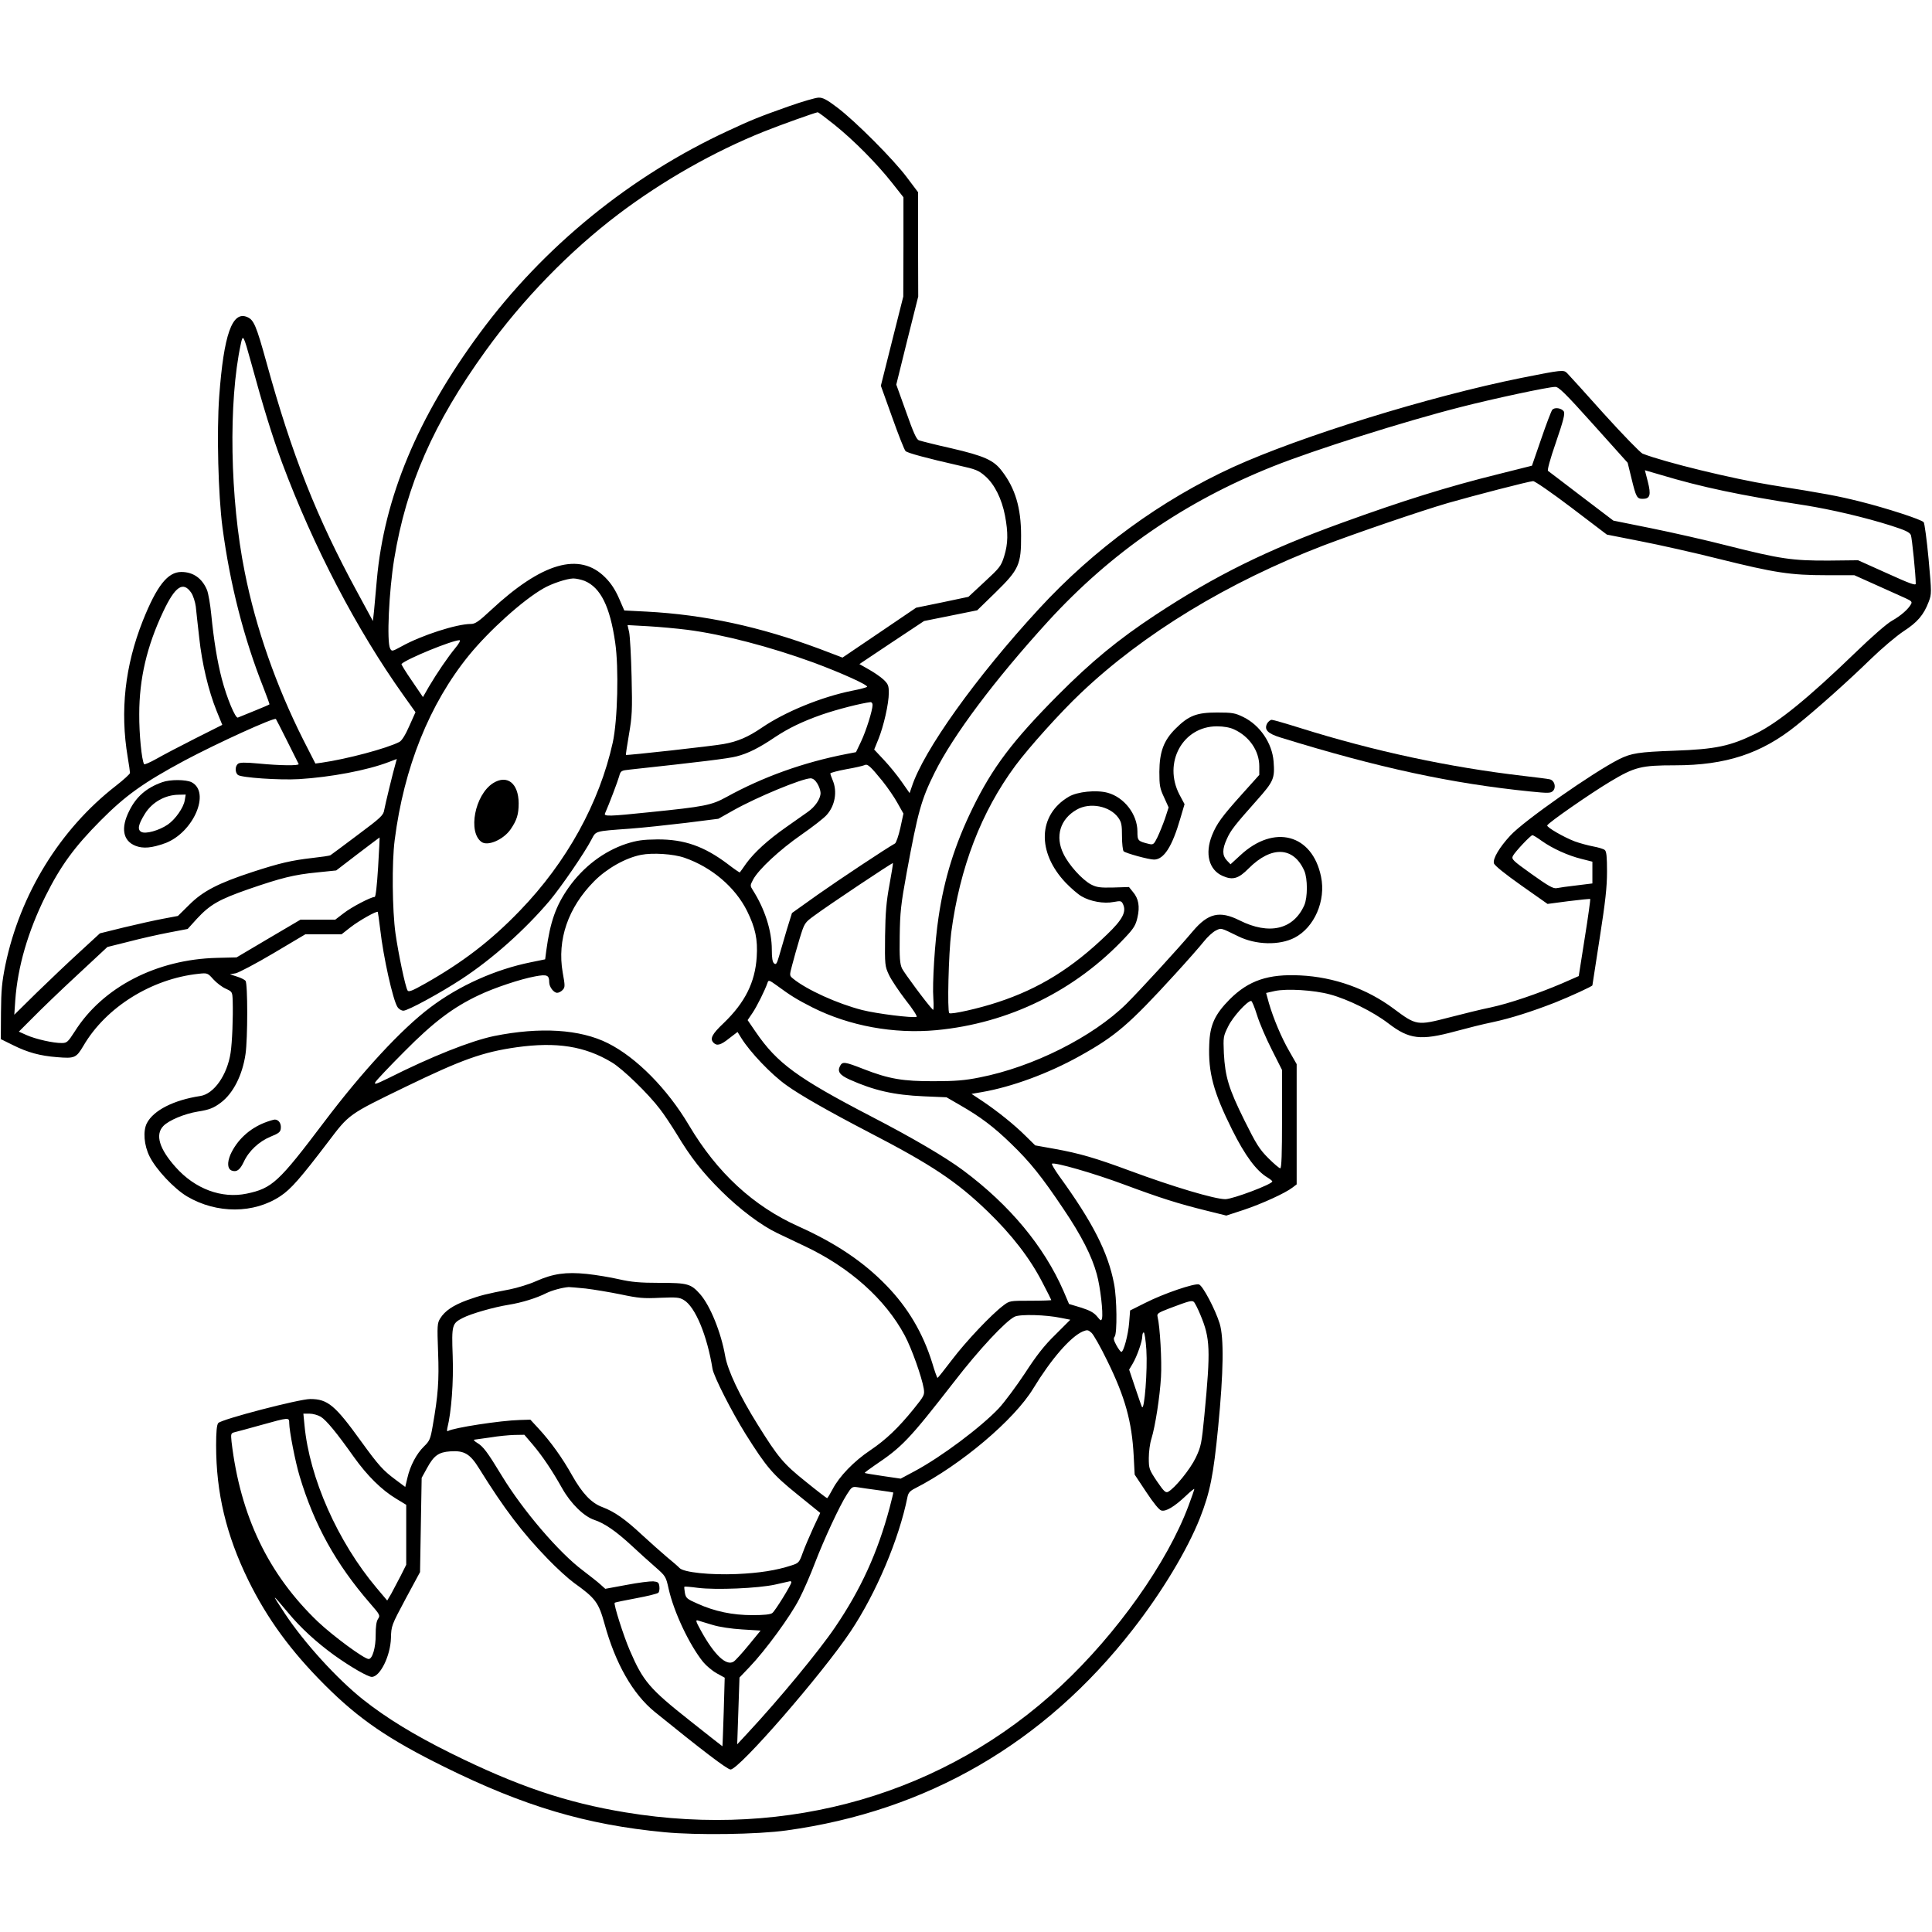 <?xml version="1.0" encoding="UTF-8" standalone="yes"?>
<svg version="1.0" xmlns="http://www.w3.org/2000/svg" width="100mm" height="100mm" viewBox="0 0 1189 1069" preserveAspectRatio="xMidYMid meet">
  <g transform="translate(0,1069) scale(0.1,-0.1)" fill="#000000" stroke="none">
    <path d="M4855 10636 c-184 -65 -230 -84 -370 -149 -606 -280 -1139 -714
-1533 -1248 -382 -518 -588 -1011 -633 -1519 -6 -69 -14 -154 -17 -188 l-7
-64 -97 179 c-249 458 -401 842 -558 1412 -63 228 -78 263 -119 280 -92 39
-144 -108 -172 -489 -16 -220 -6 -606 20 -805 47 -354 132 -684 253 -989 21
-54 38 -100 36 -101 -2 -2 -43 -20 -93 -40 -49 -20 -95 -39 -101 -41 -15 -7
-68 120 -99 238 -28 108 -49 236 -65 397 -6 62 -18 130 -26 150 -30 72 -85
111 -158 111 -84 0 -151 -85 -237 -300 -110 -278 -141 -555 -93 -840 8 -47 14
-90 14 -97 0 -6 -39 -42 -88 -80 -343 -267 -588 -665 -679 -1102 -21 -104 -26
-155 -27 -291 l-1 -165 75 -37 c90 -45 167 -66 271 -74 109 -9 118 -5 163 71
138 236 418 411 707 442 56 6 57 5 92 -34 20 -22 54 -48 77 -58 39 -18 40 -19
42 -74 3 -103 -3 -255 -13 -321 -21 -136 -102 -252 -186 -265 -164 -25 -288
-88 -329 -167 -25 -48 -18 -137 17 -206 40 -80 150 -197 230 -245 183 -108
412 -107 575 2 65 43 123 110 293 333 131 173 124 168 476 339 347 168 474
214 685 244 245 34 419 7 585 -93 66 -39 224 -192 296 -287 26 -33 72 -103
104 -155 86 -143 157 -234 274 -350 114 -113 246 -212 345 -259 33 -16 108
-51 166 -79 279 -131 499 -328 618 -551 43 -80 105 -256 117 -327 6 -39 3 -44
-62 -125 -95 -117 -169 -188 -268 -255 -99 -66 -190 -160 -231 -239 -16 -30
-31 -55 -34 -55 -3 0 -63 46 -133 103 -135 108 -168 147 -295 351 -110 176
-183 331 -199 420 -25 145 -92 310 -154 381 -57 64 -76 70 -249 70 -122 0
-175 5 -250 22 -52 12 -142 27 -199 33 -129 13 -207 2 -313 -45 -42 -19 -115
-41 -160 -50 -146 -28 -181 -37 -262 -66 -87 -32 -138 -66 -167 -113 -18 -29
-19 -43 -13 -206 7 -178 0 -267 -33 -455 -14 -82 -19 -93 -54 -127 -46 -45
-85 -119 -102 -194 l-13 -55 -59 44 c-78 58 -105 88 -213 237 -160 222 -205
260 -313 260 -68 0 -548 -125 -566 -148 -9 -11 -13 -55 -13 -137 0 -292 62
-552 198 -830 117 -238 262 -436 471 -645 211 -211 392 -334 736 -504 492
-243 872 -356 1355 -402 197 -19 570 -14 750 11 866 119 1588 538 2131 1236
179 229 336 490 414 687 62 158 83 263 112 561 33 338 36 549 9 636 -27 87
-104 233 -127 240 -27 9 -218 -56 -330 -113 l-94 -47 -6 -76 c-6 -75 -34 -179
-48 -179 -4 0 -18 18 -30 40 -17 31 -20 44 -11 54 16 20 14 236 -4 326 -37
193 -131 378 -338 663 -27 38 -47 72 -44 75 13 12 260 -59 447 -129 220 -82
331 -117 505 -160 l121 -30 107 35 c111 37 258 104 301 138 l25 19 0 370 0
370 -44 77 c-49 84 -99 203 -127 299 l-17 62 53 12 c73 16 241 6 340 -21 111
-30 265 -106 359 -178 129 -99 199 -107 413 -49 70 19 173 45 228 56 113 24
244 66 385 121 95 38 230 100 230 106 0 1 20 132 45 291 35 224 45 314 45 409
0 90 -3 124 -14 133 -7 6 -39 16 -72 22 -32 6 -83 20 -113 31 -68 26 -173 87
-169 98 5 16 269 199 388 270 150 90 190 100 398 100 313 0 532 72 747 245
123 98 326 280 455 406 71 69 160 144 205 174 85 55 124 100 155 182 18 48 18
53 -1 263 -11 118 -25 220 -30 226 -14 17 -230 87 -394 128 -137 34 -210 48
-545 101 -235 38 -652 139 -791 193 -14 6 -121 116 -237 244 -115 129 -218
242 -228 252 -21 21 -31 20 -282 -30 -566 -114 -1357 -359 -1774 -549 -441
-202 -854 -503 -1193 -871 -389 -422 -712 -874 -784 -1097 l-13 -38 -49 70
c-27 39 -76 99 -109 134 l-60 64 26 64 c32 79 64 218 64 285 0 44 -4 54 -32
81 -18 17 -59 45 -91 63 l-58 33 199 133 199 132 164 33 163 33 113 110 c144
141 158 171 157 351 0 169 -36 290 -118 396 -50 67 -109 93 -311 140 -99 22
-188 45 -200 49 -15 6 -34 48 -79 176 l-60 167 67 271 68 271 -1 321 0 321
-67 89 c-82 111 -321 350 -430 432 -63 48 -89 62 -115 61 -18 0 -100 -24 -183
-53z m282 -115 c119 -96 257 -235 352 -355 l71 -90 0 -305 -1 -306 -69 -274
-69 -275 70 -195 c38 -107 75 -201 82 -207 12 -12 127 -43 329 -89 104 -23
121 -30 162 -66 57 -50 101 -139 121 -242 20 -106 19 -172 -5 -250 -19 -61
-27 -71 -120 -157 l-100 -93 -161 -34 -161 -33 -227 -154 -226 -153 -142 54
c-368 137 -707 210 -1064 229 l-137 7 -33 76 c-23 52 -49 92 -84 127 -158 159
-389 93 -707 -204 -73 -68 -94 -82 -120 -82 -88 0 -304 -70 -425 -137 -60 -33
-62 -33 -72 -14 -22 40 -7 356 25 551 75 457 242 836 562 1280 230 319 516
613 818 842 271 205 589 386 897 509 94 38 313 116 329 118 4 1 51 -35 105
-78z m-3592 -1461 c75 -275 129 -450 191 -618 193 -517 459 -1027 747 -1431
l74 -104 -38 -85 c-24 -55 -46 -90 -61 -98 -77 -40 -325 -106 -480 -128 l-37
-5 -75 147 c-166 330 -292 688 -360 1032 -91 451 -101 1047 -24 1403 13 63 16
57 63 -113z m8262 -384 l210 -234 23 -94 c29 -119 34 -128 70 -128 45 0 52 24
31 106 l-18 70 96 -28 c253 -76 489 -126 891 -188 157 -25 368 -74 528 -125
88 -28 115 -41 122 -58 7 -19 30 -246 30 -299 0 -13 -36 0 -177 64 l-178 80
-181 -2 c-223 -1 -298 10 -619 91 -132 34 -345 82 -473 108 l-233 47 -196 149
c-108 83 -201 153 -206 157 -6 4 13 73 49 177 46 134 56 175 48 189 -14 21
-57 27 -71 10 -6 -7 -37 -88 -68 -179 l-57 -165 -207 -52 c-315 -78 -586 -163
-961 -299 -464 -168 -781 -325 -1150 -568 -229 -151 -393 -286 -600 -494 -278
-280 -402 -444 -525 -696 -108 -221 -174 -431 -209 -670 -23 -150 -39 -410
-32 -499 3 -48 2 -76 -3 -70 -35 35 -176 226 -190 254 -13 29 -16 65 -14 200
2 145 7 193 43 390 69 374 89 448 172 615 115 231 368 569 698 931 389 425
841 737 1385 954 253 101 805 276 1155 365 199 51 539 124 581 124 21 1 62
-39 236 -233z m-135 -511 l217 -165 208 -41 c114 -22 332 -71 483 -109 342
-85 439 -100 660 -100 l172 0 136 -61 c76 -34 156 -70 180 -81 35 -16 41 -22
33 -36 -17 -31 -62 -71 -117 -102 -31 -17 -125 -99 -222 -193 -293 -283 -478
-434 -617 -502 -157 -77 -246 -96 -500 -105 -220 -8 -265 -15 -340 -52 -159
-80 -586 -379 -669 -469 -68 -73 -110 -144 -102 -172 4 -14 69 -66 168 -136
l162 -114 129 17 c72 9 132 15 134 13 1 -2 -13 -110 -34 -239 l-37 -235 -105
-46 c-148 -63 -321 -122 -437 -147 -55 -11 -168 -39 -253 -61 -201 -52 -204
-51 -345 54 -164 122 -366 194 -573 204 -198 10 -318 -31 -434 -146 -93 -94
-123 -159 -127 -279 -7 -173 26 -294 141 -525 80 -160 149 -253 218 -294 16
-10 29 -20 29 -24 0 -17 -244 -109 -289 -109 -66 0 -323 77 -585 174 -213 79
-312 108 -468 136 l-117 21 -58 57 c-70 70 -174 153 -266 215 l-68 45 64 11
c185 32 410 115 602 222 221 123 303 193 587 504 76 83 155 173 177 201 22 28
55 58 73 67 35 17 27 19 138 -35 109 -54 254 -57 347 -9 122 63 194 228 163
376 -54 262 -289 324 -496 132 l-61 -56 -23 24 c-28 30 -29 68 0 131 23 53 50
87 186 240 103 116 110 133 102 238 -9 113 -84 223 -186 273 -51 25 -67 28
-162 28 -126 0 -175 -19 -256 -100 -72 -72 -98 -141 -99 -265 0 -84 3 -102 29
-157 l28 -62 -22 -68 c-13 -37 -34 -89 -47 -116 -21 -43 -26 -47 -51 -41 -70
17 -72 20 -72 77 0 105 -81 210 -183 238 -69 19 -187 7 -239 -24 -190 -111
-198 -342 -19 -530 31 -32 74 -70 97 -83 54 -32 137 -47 198 -35 44 8 48 7 58
-15 21 -46 -4 -94 -99 -185 -215 -208 -419 -334 -673 -417 -114 -38 -288 -77
-298 -67 -13 13 -4 369 12 495 53 402 185 744 395 1028 83 112 277 328 402
446 386 367 906 683 1494 909 206 78 594 211 765 261 164 47 500 134 525 135
10 1 117 -73 237 -164z m-6074 -450 c98 -41 156 -157 188 -379 23 -155 15
-480 -15 -616 -82 -371 -283 -736 -571 -1034 -179 -186 -353 -319 -585 -450
-80 -45 -101 -53 -107 -41 -14 24 -56 224 -74 350 -20 144 -23 437 -5 575 57
447 214 838 457 1137 124 152 331 339 457 411 53 31 145 61 185 62 18 0 49 -7
70 -15z m-2421 -73 c12 -18 24 -56 28 -85 3 -29 12 -114 21 -191 17 -160 57
-327 107 -451 l35 -86 -167 -84 c-91 -46 -198 -102 -238 -125 -39 -22 -74 -37
-76 -33 -15 24 -31 187 -30 308 0 218 47 418 147 630 74 157 123 190 173 117z
m3053 -228 c218 -28 509 -104 775 -201 173 -64 341 -140 331 -150 -4 -4 -45
-15 -92 -24 -189 -38 -413 -130 -555 -227 -85 -58 -150 -86 -236 -101 -63 -12
-596 -71 -601 -67 -1 2 7 59 19 127 19 110 21 149 16 354 -3 127 -10 250 -15
274 l-10 44 127 -7 c69 -4 178 -14 241 -22z m-1427 -111 c-47 -57 -113 -154
-164 -240 l-36 -63 -68 100 c-38 55 -67 102 -64 104 34 32 310 145 357 146 8
0 -3 -21 -25 -47z m2567 -351 c0 -34 -40 -161 -71 -226 l-31 -65 -57 -11
c-268 -52 -517 -142 -740 -265 -93 -51 -133 -59 -478 -94 -240 -25 -277 -26
-270 -8 27 61 79 199 87 228 10 36 12 37 68 43 425 46 607 68 655 81 71 18
140 53 236 118 83 55 167 96 286 138 98 34 244 71 303 78 6 0 12 -7 12 -17z
m-3602 -224 c36 -73 68 -136 70 -140 5 -11 -114 -10 -246 3 -86 8 -117 7 -128
-2 -18 -15 -18 -53 0 -68 20 -17 257 -33 376 -26 195 12 419 54 552 105 l50
19 -6 -22 c-18 -62 -65 -257 -71 -290 -5 -34 -18 -47 -163 -155 -86 -65 -162
-121 -168 -125 -6 -4 -56 -11 -110 -17 -130 -15 -200 -31 -369 -86 -211 -69
-306 -118 -390 -202 l-70 -69 -90 -17 c-49 -9 -157 -33 -240 -53 l-150 -37
-125 -115 c-69 -63 -187 -175 -264 -250 l-138 -136 6 89 c15 207 78 423 186
641 94 188 178 303 340 466 153 154 264 233 515 368 203 108 552 267 563 256
2 -2 33 -63 70 -137z m5827 73 c94 -43 155 -132 155 -227 l0 -53 -106 -118
c-124 -138 -156 -182 -185 -254 -45 -113 -19 -213 66 -250 62 -27 97 -17 160
47 140 140 276 134 342 -15 21 -48 21 -164 0 -212 -67 -150 -216 -185 -399
-93 -122 61 -193 44 -287 -67 -87 -104 -320 -358 -409 -447 -206 -203 -575
-389 -904 -453 -88 -18 -150 -23 -278 -23 -193 -1 -280 14 -436 75 -115 45
-129 47 -144 19 -18 -34 -3 -56 59 -84 150 -67 272 -95 456 -103 l140 -6 83
-48 c127 -73 208 -134 316 -239 115 -111 188 -202 320 -399 111 -164 176 -292
206 -403 22 -79 40 -239 32 -272 -5 -17 -8 -15 -31 13 -19 23 -45 37 -99 54
l-73 22 -34 80 c-120 275 -331 529 -617 742 -110 82 -313 201 -566 332 -454
236 -579 327 -711 520 l-50 73 30 44 c27 40 77 140 93 187 5 17 11 15 54 -16
91 -67 128 -89 222 -137 227 -114 500 -164 761 -140 449 42 859 244 1166 573
51 54 63 75 73 120 16 68 7 117 -27 157 l-25 31 -97 -3 c-81 -2 -102 1 -137
19 -54 29 -136 119 -169 188 -53 107 -21 214 81 272 81 47 204 23 256 -49 20
-28 23 -45 23 -115 0 -45 5 -86 10 -92 13 -12 154 -51 187 -51 61 0 112 80
162 253 l26 88 -31 58 c-103 197 20 421 230 421 42 0 81 -7 106 -19z m-2164
-318 c32 -40 74 -101 93 -136 l36 -64 -19 -88 c-11 -49 -26 -92 -33 -96 -54
-30 -342 -221 -474 -314 l-160 -114 -32 -103 c-17 -57 -38 -129 -47 -161 -14
-48 -19 -56 -31 -46 -10 8 -14 34 -14 84 0 117 -43 251 -117 367 -17 27 -17
29 2 65 34 63 163 183 297 276 69 48 140 103 156 122 51 57 66 143 37 212 -8
19 -15 39 -15 43 0 4 44 16 98 26 53 9 104 21 112 25 19 10 36 -6 111 -98z
m-401 -15 c11 -18 20 -44 20 -58 0 -36 -33 -85 -79 -117 -21 -15 -81 -57 -132
-93 -113 -79 -196 -155 -246 -223 -20 -29 -38 -54 -40 -56 -1 -2 -35 21 -75
52 -145 109 -267 152 -433 151 -90 -1 -124 -6 -191 -27 -138 -46 -264 -141
-355 -270 -78 -111 -113 -210 -137 -387 l-7 -54 -88 -18 c-218 -44 -440 -143
-619 -278 -178 -134 -419 -395 -653 -705 -281 -372 -320 -408 -477 -441 -154
-32 -318 29 -437 163 -101 113 -127 200 -76 253 33 35 131 76 212 89 71 11 98
22 142 55 76 57 133 169 152 299 14 96 14 434 0 451 -6 7 -30 19 -53 26 l-43
14 35 6 c19 4 124 59 232 123 l197 117 111 0 112 0 56 44 c53 41 160 101 167
94 1 -2 8 -50 15 -108 19 -169 78 -434 106 -477 8 -13 24 -23 37 -23 27 0 226
108 357 194 191 125 390 303 542 482 71 85 215 294 258 377 29 54 16 51 235
67 83 6 239 23 348 36 l198 25 96 54 c143 80 416 193 471 195 15 0 29 -11 42
-32z m4458 -353 c66 -47 163 -91 245 -111 l67 -17 0 -67 0 -67 -97 -12 c-54
-6 -109 -14 -123 -17 -21 -4 -52 14 -153 86 -119 85 -126 92 -116 113 15 27
109 127 120 127 5 0 31 -16 57 -35z m-7161 -162 c-7 -115 -15 -183 -21 -183
-23 0 -144 -63 -192 -101 l-51 -39 -107 0 -107 0 -197 -116 -196 -116 -121 -3
c-371 -9 -703 -180 -875 -453 -42 -65 -48 -71 -80 -71 -50 -1 -162 24 -217 49
l-47 21 85 85 c46 47 168 165 272 261 l188 175 132 33 c72 19 184 44 247 56
l115 22 57 63 c81 87 135 118 315 181 203 70 281 90 425 104 l117 12 133 102
c73 56 134 101 134 101 1 -1 -3 -83 -9 -183z m1886 58 c167 -58 312 -181 385
-328 51 -104 66 -174 59 -283 -10 -156 -72 -280 -203 -406 -73 -69 -87 -97
-62 -122 20 -20 44 -14 96 28 l51 39 23 -37 c53 -86 184 -224 277 -290 84 -61
260 -161 500 -286 396 -205 547 -306 739 -491 147 -142 259 -286 336 -435 31
-59 56 -109 56 -111 0 -2 -58 -4 -128 -4 -127 0 -129 0 -168 -30 -74 -56 -229
-220 -314 -332 -47 -62 -87 -112 -90 -113 -3 0 -18 42 -33 93 -57 183 -149
339 -281 475 -142 147 -314 262 -541 364 -279 125 -502 331 -675 623 -132 223
-323 417 -499 505 -172 86 -417 101 -700 44 -144 -30 -386 -126 -652 -260 -74
-36 -88 -41 -79 -24 6 11 86 96 178 188 178 180 299 272 458 347 96 46 259
100 347 116 74 14 87 8 87 -36 0 -29 28 -65 49 -65 10 0 25 8 34 18 15 16 15
25 0 107 -35 202 33 399 193 561 78 79 193 144 289 163 71 14 200 6 268 -18z
m1261 -166 c-19 -102 -25 -171 -27 -315 -2 -181 -1 -186 24 -240 14 -30 61
-100 103 -155 44 -55 73 -101 67 -103 -25 -8 -244 19 -335 42 -152 39 -340
124 -425 193 -23 19 -23 19 -6 83 9 36 30 109 46 163 30 97 30 98 92 143 88
65 479 326 482 322 2 -2 -8 -61 -21 -133z m2262 -802 c15 -49 56 -144 91 -213
l63 -125 0 -302 c0 -213 -3 -303 -11 -303 -6 0 -39 28 -74 63 -54 54 -74 86
-147 233 -96 194 -118 266 -126 412 -4 99 -4 104 27 166 28 58 117 156 141
156 5 0 21 -39 36 -87z m-4131 -1683 c50 -6 146 -22 215 -36 108 -23 141 -26
241 -21 102 4 121 3 148 -14 70 -42 143 -218 176 -423 8 -48 118 -264 204
-402 129 -205 166 -248 317 -370 l142 -115 -43 -92 c-23 -51 -53 -120 -65
-154 -21 -59 -25 -63 -69 -77 -94 -31 -200 -47 -335 -53 -166 -7 -328 10 -354
37 -9 10 -44 40 -77 67 -33 28 -103 90 -155 138 -104 97 -169 142 -243 170
-68 25 -123 84 -186 195 -59 106 -132 208 -207 289 l-50 54 -65 -2 c-118 -3
-410 -48 -442 -68 -6 -4 -7 4 -4 18 25 99 39 286 33 444 -7 192 -4 200 62 234
52 27 194 67 282 81 81 13 172 41 233 72 35 17 97 34 137 37 8 0 56 -4 105 -9z
m3783 -163 c60 -144 63 -211 24 -618 -17 -173 -20 -190 -53 -260 -34 -71 -128
-187 -170 -210 -15 -8 -26 2 -69 65 -48 72 -50 78 -50 143 0 37 7 91 16 118
24 78 52 259 59 380 6 98 -6 311 -21 371 -5 20 3 25 73 52 122 46 137 50 150
40 6 -5 25 -42 41 -81z m-857 -18 l56 -11 -92 -92 c-69 -67 -117 -129 -187
-237 -53 -80 -125 -177 -161 -216 -111 -117 -352 -298 -518 -387 l-86 -46
-109 16 c-60 9 -110 17 -112 19 -2 2 25 22 60 46 171 115 213 159 489 514 155
201 319 376 374 402 34 16 192 12 286 -8z m283 -263 c110 -223 152 -375 163
-585 l6 -116 71 -107 c45 -68 79 -110 93 -114 28 -8 80 23 151 90 28 27 52 46
52 42 0 -4 -16 -51 -36 -104 -130 -348 -439 -785 -785 -1108 -710 -663 -1676
-944 -2679 -778 -366 60 -669 163 -1075 364 -224 111 -396 216 -540 330 -161
128 -363 350 -482 530 -85 129 -84 129 20 5 77 -93 173 -181 283 -261 102 -73
208 -134 232 -134 51 0 115 129 118 240 2 74 3 77 90 240 l89 165 5 290 5 290
33 60 c42 77 71 98 143 103 86 6 122 -15 178 -106 155 -249 265 -394 424 -558
54 -56 126 -121 159 -145 133 -95 152 -121 188 -251 67 -245 174 -433 309
-543 290 -235 447 -355 467 -355 53 0 564 588 739 850 157 235 298 568 350
828 5 25 16 37 46 52 282 144 611 422 728 615 111 182 229 318 305 351 28 11
33 10 54 -9 12 -11 56 -88 96 -171z m241 67 c8 -124 -12 -378 -27 -352 -2 2
-20 55 -41 117 l-38 113 22 37 c27 46 59 137 59 169 0 12 4 23 9 23 5 0 12
-48 16 -107z m-5081 -412 c35 -22 97 -97 204 -248 82 -115 171 -203 261 -257
l61 -37 0 -185 0 -184 -34 -68 c-19 -37 -45 -86 -58 -110 l-25 -42 -65 77
c-240 285 -414 678 -444 1002 l-7 71 38 0 c21 0 52 -9 69 -19z m-194 -39 c0
-47 38 -242 64 -327 90 -300 224 -541 434 -783 61 -70 63 -74 48 -96 -10 -16
-14 -47 -14 -97 1 -77 -20 -149 -43 -149 -28 0 -220 142 -313 230 -305 292
-477 651 -531 1107 -5 50 -4 53 20 59 13 3 87 23 162 44 172 48 173 48 173 12z
m1500 -134 c59 -70 117 -156 180 -268 53 -94 134 -173 198 -194 63 -21 134
-70 229 -158 43 -40 108 -99 145 -131 65 -57 66 -59 83 -135 32 -143 127 -344
212 -450 20 -24 57 -55 84 -70 l49 -27 -6 -210 c-4 -115 -7 -211 -8 -212 0 0
-91 70 -201 158 -249 197 -287 242 -369 432 -39 90 -101 286 -93 293 3 3 62
15 132 28 70 13 131 28 137 34 5 5 8 22 6 38 -3 25 -8 29 -38 32 -19 1 -93 -8
-165 -22 l-130 -24 -30 27 c-16 15 -65 53 -108 86 -146 109 -367 367 -497 580
-91 150 -116 183 -153 205 -18 11 -25 20 -17 20 8 1 53 7 100 14 47 8 112 14
146 15 l61 1 53 -62z m2125 -279 c50 -7 91 -13 92 -14 2 -1 -9 -43 -22 -94
-74 -277 -178 -504 -336 -736 -98 -145 -345 -444 -537 -650 l-65 -70 7 205 7
206 62 65 c97 101 253 314 306 419 27 52 70 151 96 220 56 146 152 353 197
423 30 47 33 49 67 44 20 -4 77 -11 126 -18z m-535 -567 c0 -15 -100 -177
-117 -189 -11 -9 -53 -13 -122 -13 -123 0 -233 23 -339 71 -64 28 -71 34 -77
66 -3 19 -5 37 -3 38 2 2 39 -1 83 -7 112 -14 370 -3 475 20 47 11 88 20 93
21 4 0 7 -3 7 -7z m-485 -262 c42 -13 116 -24 183 -28 l113 -7 -73 -89 c-40
-49 -82 -95 -93 -102 -45 -29 -119 41 -201 190 -32 58 -35 68 -18 63 10 -3 51
-16 89 -27z"/>
    <path d="M7799 6839 c-21 -39 1 -63 82 -88 605 -187 1053 -283 1537 -332 110
-11 124 -11 139 3 22 22 10 66 -20 72 -12 3 -85 12 -162 21 -456 53 -918 152
-1371 294 -89 28 -169 51 -177 51 -9 0 -21 -10 -28 -21z"/>
    <path d="M3034 6470 c-112 -72 -156 -302 -70 -362 39 -27 135 15 179 79 38 56
49 91 49 160 -1 123 -71 178 -158 123z"/>
    <path d="M998 6476 c-96 -34 -159 -88 -202 -175 -54 -106 -40 -185 37 -216 48
-19 101 -14 184 16 173 65 281 313 162 375 -35 17 -132 18 -181 0z m139 -111
c-7 -45 -58 -118 -105 -150 -53 -36 -135 -59 -162 -45 -26 14 -19 46 22 112
44 71 124 116 207 117 l44 1 -6 -35z"/>
    <path d="M1629 4381 c-95 -37 -171 -108 -211 -197 -21 -50 -18 -88 8 -98 30
-11 50 3 74 53 31 68 95 127 166 156 49 20 60 28 62 50 4 30 -13 55 -37 55 -9
-1 -37 -9 -62 -19z"/>
  </g>
</svg>